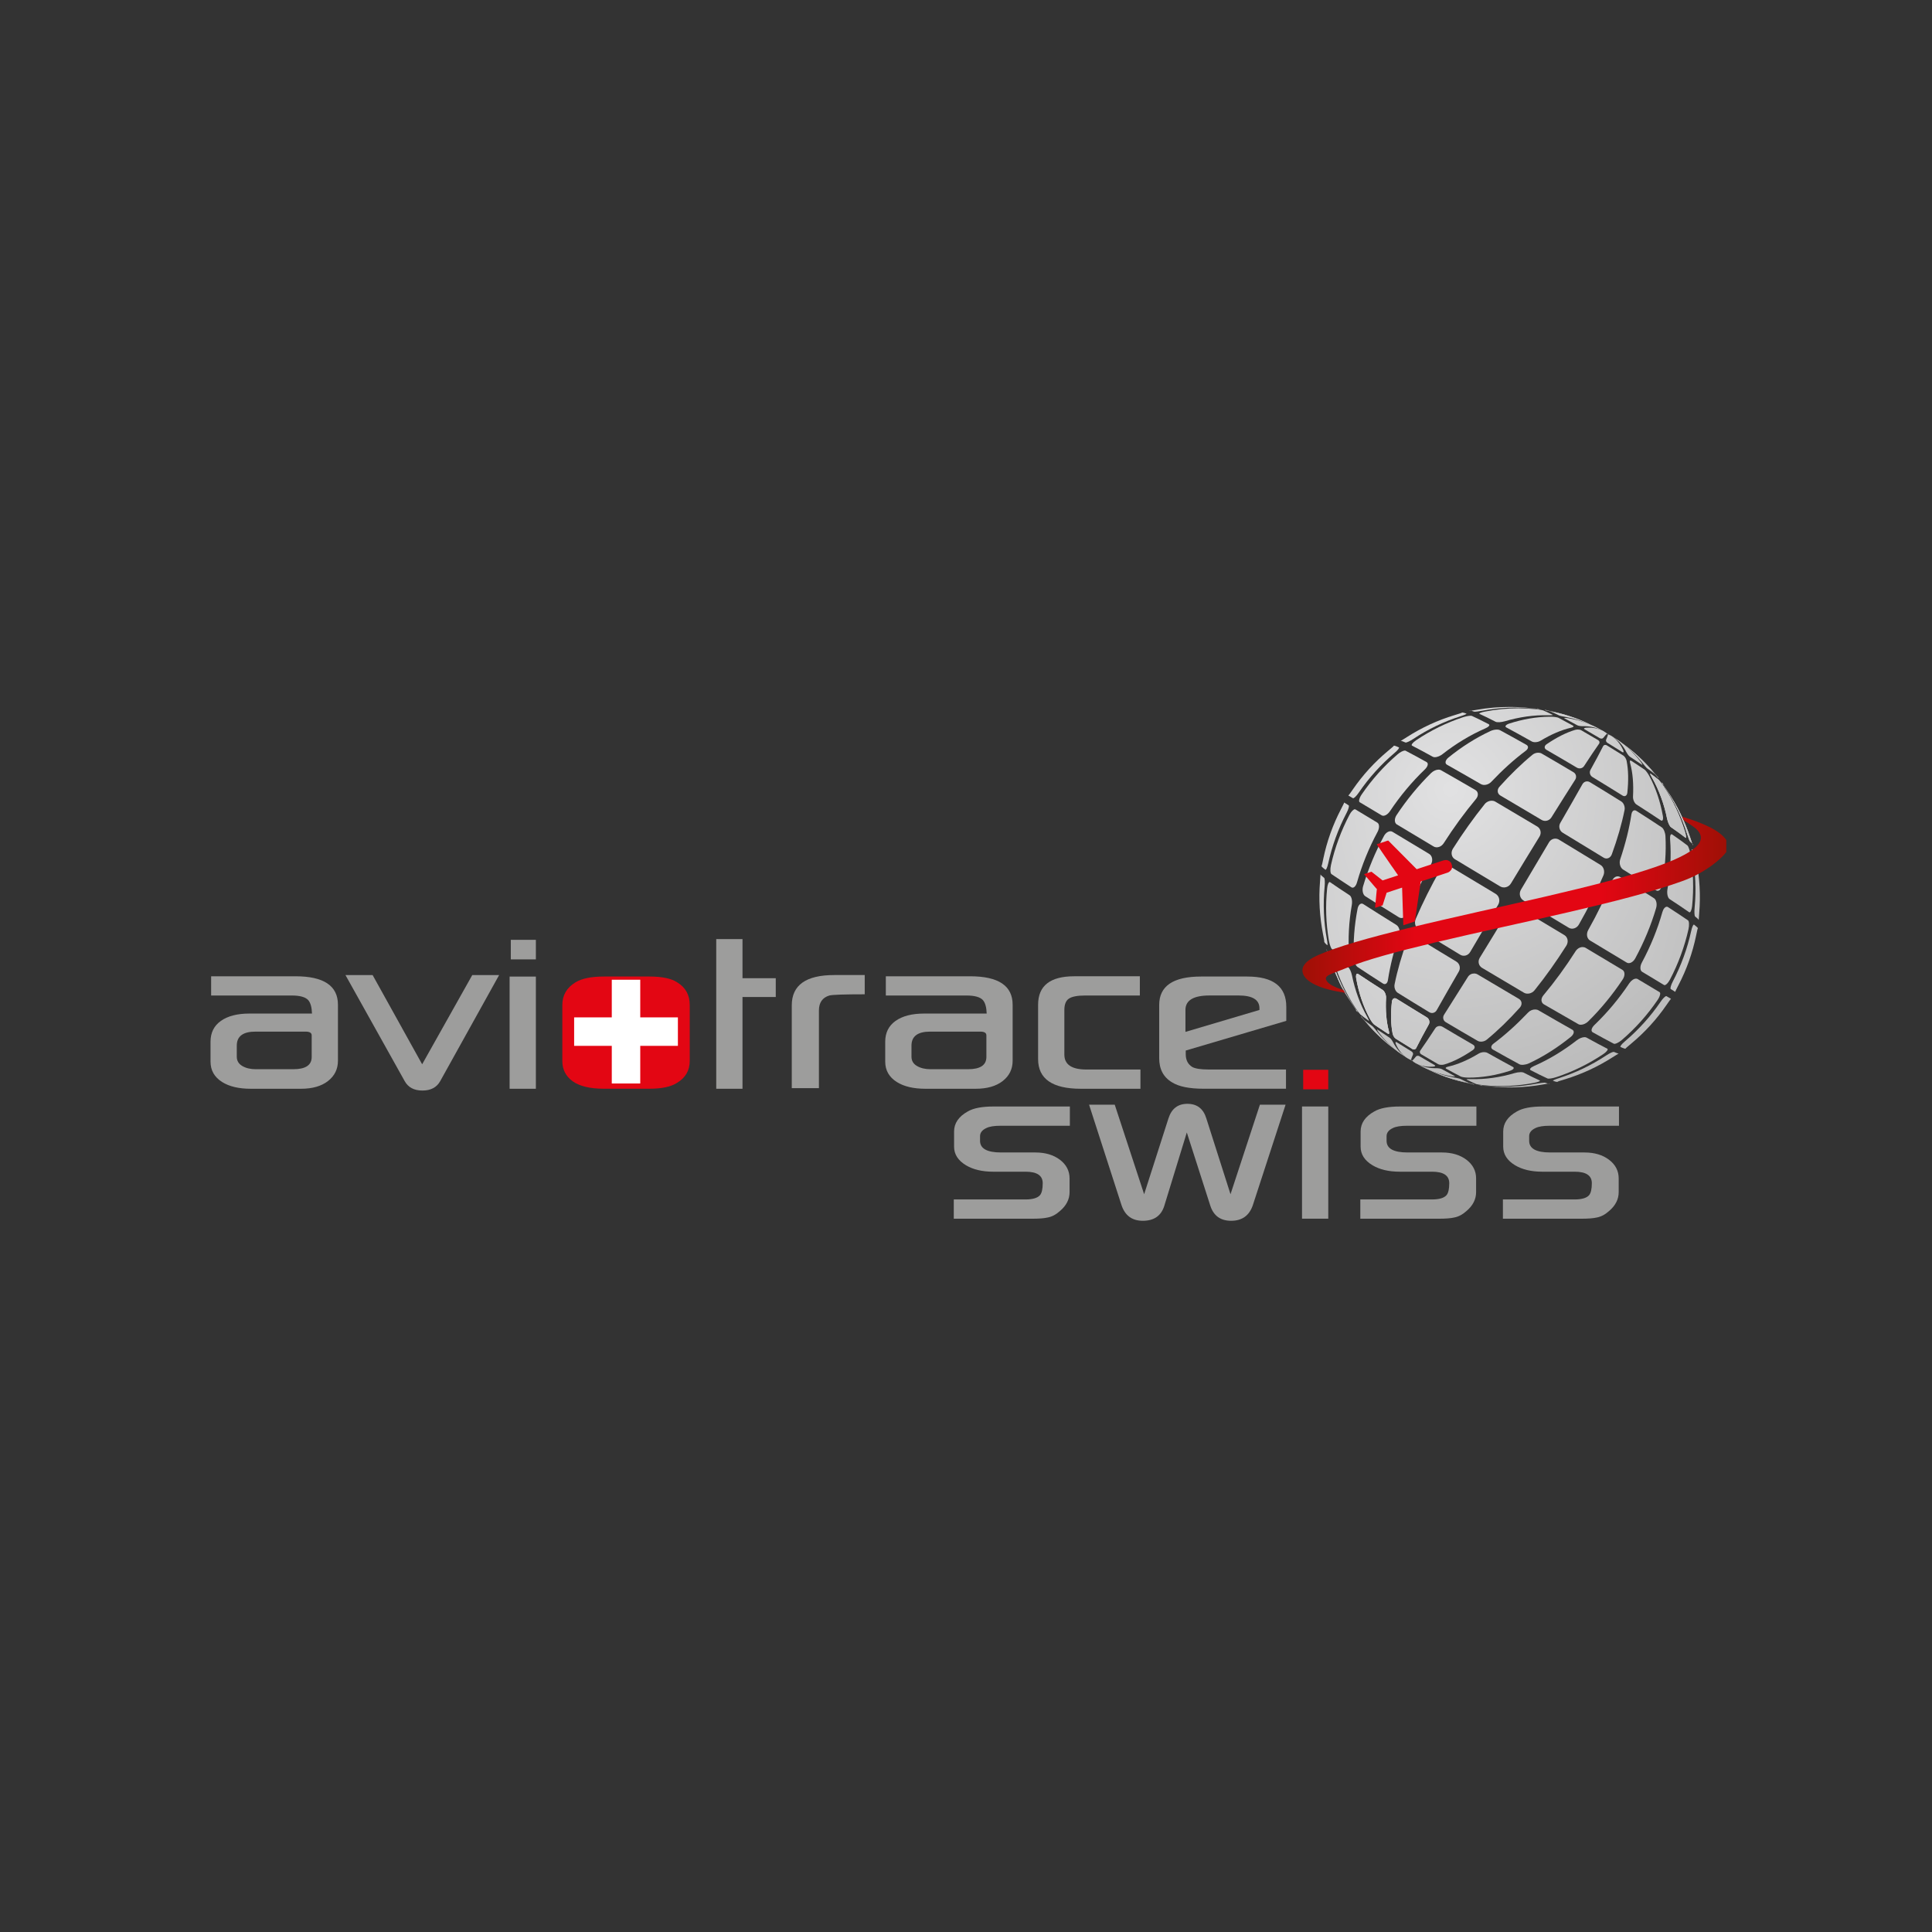 <?xml version="1.0" encoding="UTF-8"?>
<svg width="600" height="600" version="1.1" viewBox="0 0 158.75 158.75" xmlns="http://www.w3.org/2000/svg" xmlns:cc="http://creativecommons.org/ns#" xmlns:dc="http://purl.org/dc/elements/1.1/" xmlns:rdf="http://www.w3.org/1999/02/22-rdf-syntax-ns#">
<rect x="0" y="0" width="158.75" height="158.75" fill="#333333" stroke="none"/>
<defs>
<radialGradient id="bq" cx="0" cy="0" r="1" gradientTransform="matrix(93.691 0 0 172.94 975.27 792.02)" gradientUnits="userSpaceOnUse">
<stop stop-color="#fff" offset="0"/>
<stop stop-color="#fff" offset=".001"/>
<stop stop-color="#9b9a9c" offset="1"/>
</radialGradient>
<radialGradient id="bp" cx="0" cy="0" r="1" gradientTransform="matrix(133.53 0 0 242.26 980.75 807.93)" gradientUnits="userSpaceOnUse">
<stop stop-color="#fff" offset="0"/>
<stop stop-color="#fff" offset=".001"/>
<stop stop-color="#9b9a9c" offset="1"/>
</radialGradient>
<radialGradient id="bo" cx="0" cy="0" r="1" gradientTransform="matrix(133.5 0 0 177.66 980.74 807.92)" gradientUnits="userSpaceOnUse">
<stop stop-color="#fff" offset="0"/>
<stop stop-color="#fff" offset=".001"/>
<stop stop-color="#9b9a9c" offset="1"/>
</radialGradient>
<radialGradient id="bn" cx="0" cy="0" r="1" gradientTransform="matrix(133.5 0 0 237.42 980.75 807.92)" gradientUnits="userSpaceOnUse">
<stop stop-color="#fff" offset="0"/>
<stop stop-color="#fff" offset=".001"/>
<stop stop-color="#9b9a9c" offset="1"/>
</radialGradient>
<radialGradient id="bm" cx="0" cy="0" r="1" gradientTransform="matrix(133.47 0 0 262.66 980.77 807.92)" gradientUnits="userSpaceOnUse">
<stop stop-color="#fff" offset="0"/>
<stop stop-color="#fff" offset=".001"/>
<stop stop-color="#9b9a9c" offset="1"/>
</radialGradient>
<radialGradient id="bl" cx="0" cy="0" r="1" gradientTransform="matrix(133.53 0 0 133.53 980.75 807.93)" gradientUnits="userSpaceOnUse">
<stop stop-color="#e1e1e2" offset="0"/>
<stop stop-color="#e1e1e2" offset=".006"/>
<stop stop-color="#9b9b9a" offset="1"/>
</radialGradient>
<radialGradient id="bk" cx="0" cy="0" r="1" gradientTransform="matrix(133.49 0 0 133.49 980.75 807.91)" gradientUnits="userSpaceOnUse">
<stop stop-color="#e1e1e2" offset="0"/>
<stop stop-color="#e1e1e2" offset=".006"/>
<stop stop-color="#9b9b9a" offset="1"/>
</radialGradient>
<radialGradient id="bj" cx="0" cy="0" r="1" gradientTransform="matrix(133.53 0 0 133.53 980.75 807.93)" gradientUnits="userSpaceOnUse">
<stop stop-color="#e1e1e2" offset="0"/>
<stop stop-color="#e1e1e2" offset=".006"/>
<stop stop-color="#9b9b9a" offset="1"/>
</radialGradient>
<radialGradient id="bi" cx="0" cy="0" r="1" gradientTransform="matrix(133.46 0 0 139.56 980.74 807.9)" gradientUnits="userSpaceOnUse">
<stop stop-color="#e1e1e2" offset="0"/>
<stop stop-color="#e1e1e2" offset=".006"/>
<stop stop-color="#9b9b9a" offset="1"/>
</radialGradient>
<radialGradient id="bh" cx="0" cy="0" r="1" gradientTransform="matrix(133.54 0 0 133.54 980.74 807.94)" gradientUnits="userSpaceOnUse">
<stop stop-color="#e1e1e2" offset="0"/>
<stop stop-color="#e1e1e2" offset=".006"/>
<stop stop-color="#9b9b9a" offset="1"/>
</radialGradient>
<radialGradient id="bg" cx="0" cy="0" r="1" gradientTransform="matrix(133.48 0 0 133.48 980.74 807.91)" gradientUnits="userSpaceOnUse">
<stop stop-color="#e1e1e2" offset="0"/>
<stop stop-color="#e1e1e2" offset=".006"/>
<stop stop-color="#9b9b9a" offset="1"/>
</radialGradient>
<radialGradient id="bf" cx="0" cy="0" r="1" gradientTransform="matrix(133.47 0 0 133.47 980.75 807.9)" gradientUnits="userSpaceOnUse">
<stop stop-color="#e1e1e2" offset="0"/>
<stop stop-color="#e1e1e2" offset=".006"/>
<stop stop-color="#9b9b9a" offset="1"/>
</radialGradient>
<radialGradient id="be" cx="0" cy="0" r="1" gradientTransform="matrix(133.52 0 0 133.52 980.75 807.93)" gradientUnits="userSpaceOnUse">
<stop stop-color="#e1e1e2" offset="0"/>
<stop stop-color="#e1e1e2" offset=".006"/>
<stop stop-color="#9b9b9a" offset="1"/>
</radialGradient>
<radialGradient id="bd" cx="0" cy="0" r="1" gradientTransform="matrix(133.54 0 0 262.83 980.75 807.93)" gradientUnits="userSpaceOnUse">
<stop stop-color="#e1e1e2" offset="0"/>
<stop stop-color="#e1e1e2" offset=".006"/>
<stop stop-color="#9b9b9a" offset="1"/>
</radialGradient>
<radialGradient id="bc" cx="0" cy="0" r="1" gradientTransform="matrix(133.53 0 0 237.47 980.75 807.93)" gradientUnits="userSpaceOnUse">
<stop stop-color="#e1e1e2" offset="0"/>
<stop stop-color="#e1e1e2" offset=".006"/>
<stop stop-color="#9b9b9a" offset="1"/>
</radialGradient>
<radialGradient id="bb" cx="0" cy="0" r="1" gradientTransform="matrix(133.53 0 0 242.26 980.75 807.93)" gradientUnits="userSpaceOnUse">
<stop stop-color="#e1e1e2" offset="0"/>
<stop stop-color="#e1e1e2" offset=".006"/>
<stop stop-color="#9b9b9a" offset="1"/>
</radialGradient>
<radialGradient id="ba" cx="0" cy="0" r="1" gradientTransform="matrix(133.5 0 0 177.66 980.74 807.92)" gradientUnits="userSpaceOnUse">
<stop stop-color="#e1e1e2" offset="0"/>
<stop stop-color="#e1e1e2" offset=".006"/>
<stop stop-color="#9b9b9a" offset="1"/>
</radialGradient>
<radialGradient id="az" cx="0" cy="0" r="1" gradientTransform="matrix(133.51 0 0 133.51 980.75 807.92)" gradientUnits="userSpaceOnUse">
<stop stop-color="#e1e1e2" offset="0"/>
<stop stop-color="#e1e1e2" offset=".006"/>
<stop stop-color="#9b9b9a" offset="1"/>
</radialGradient>
<radialGradient id="ay" cx="0" cy="0" r="1" gradientTransform="matrix(133.53 0 0 133.53 980.75 807.93)" gradientUnits="userSpaceOnUse">
<stop stop-color="#e1e1e2" offset="0"/>
<stop stop-color="#e1e1e2" offset=".006"/>
<stop stop-color="#9b9b9a" offset="1"/>
</radialGradient>
<radialGradient id="ax" cx="0" cy="0" r="1" gradientTransform="matrix(133.54 0 0 133.54 980.74 807.94)" gradientUnits="userSpaceOnUse">
<stop stop-color="#e1e1e2" offset="0"/>
<stop stop-color="#e1e1e2" offset=".006"/>
<stop stop-color="#9b9b9a" offset="1"/>
</radialGradient>
<radialGradient id="aw" cx="0" cy="0" r="1" gradientTransform="matrix(133.32 0 0 133.32 980.75 807.81)" gradientUnits="userSpaceOnUse">
<stop stop-color="#e1e1e2" offset="0"/>
<stop stop-color="#e1e1e2" offset=".006"/>
<stop stop-color="#9b9b9a" offset="1"/>
</radialGradient>
<radialGradient id="av" cx="0" cy="0" r="1" gradientTransform="matrix(133.58 0 0 1040.8 980.78 807.92)" gradientUnits="userSpaceOnUse">
<stop stop-color="#e1e1e2" offset="0"/>
<stop stop-color="#e1e1e2" offset=".006"/>
<stop stop-color="#9b9b9a" offset="1"/>
</radialGradient>
<radialGradient id="au" cx="0" cy="0" r="1" gradientTransform="matrix(133.51 0 0 390.59 980.74 807.92)" gradientUnits="userSpaceOnUse">
<stop stop-color="#e1e1e2" offset="0"/>
<stop stop-color="#e1e1e2" offset=".006"/>
<stop stop-color="#9b9b9a" offset="1"/>
</radialGradient>
<radialGradient id="at" cx="0" cy="0" r="1" gradientTransform="matrix(133.51 0 0 232.25 980.74 807.92)" gradientUnits="userSpaceOnUse">
<stop stop-color="#e1e1e2" offset="0"/>
<stop stop-color="#e1e1e2" offset=".006"/>
<stop stop-color="#9b9b9a" offset="1"/>
</radialGradient>
<radialGradient id="as" cx="0" cy="0" r="1" gradientTransform="matrix(133.52 0 0 157.7 980.75 807.93)" gradientUnits="userSpaceOnUse">
<stop stop-color="#e1e1e2" offset="0"/>
<stop stop-color="#e1e1e2" offset=".006"/>
<stop stop-color="#9b9b9a" offset="1"/>
</radialGradient>
<radialGradient id="ar" cx="0" cy="0" r="1" gradientTransform="matrix(133.5 0 0 133.5 980.75 807.92)" gradientUnits="userSpaceOnUse">
<stop stop-color="#e1e1e2" offset="0"/>
<stop stop-color="#e1e1e2" offset=".006"/>
<stop stop-color="#9b9b9a" offset="1"/>
</radialGradient>
<radialGradient id="aq" cx="0" cy="0" r="1" gradientTransform="matrix(133.51 0 0 133.51 980.74 807.92)" gradientUnits="userSpaceOnUse">
<stop stop-color="#e1e1e2" offset="0"/>
<stop stop-color="#e1e1e2" offset=".006"/>
<stop stop-color="#9b9b9a" offset="1"/>
</radialGradient>
<radialGradient id="ap" cx="0" cy="0" r="1" gradientTransform="matrix(133.52 0 0 133.52 980.75 807.93)" gradientUnits="userSpaceOnUse">
<stop stop-color="#e1e1e2" offset="0"/>
<stop stop-color="#e1e1e2" offset=".006"/>
<stop stop-color="#9b9b9a" offset="1"/>
</radialGradient>
<radialGradient id="ao" cx="0" cy="0" r="1" gradientTransform="matrix(133.5 0 0 133.5 980.75 807.92)" gradientUnits="userSpaceOnUse">
<stop stop-color="#e1e1e2" offset="0"/>
<stop stop-color="#e1e1e2" offset=".006"/>
<stop stop-color="#9b9b9a" offset="1"/>
</radialGradient>
<radialGradient id="an" cx="0" cy="0" r="1" gradientTransform="matrix(133.48 0 0 319.51 980.74 807.92)" gradientUnits="userSpaceOnUse">
<stop stop-color="#e1e1e2" offset="0"/>
<stop stop-color="#e1e1e2" offset=".006"/>
<stop stop-color="#9b9b9a" offset="1"/>
</radialGradient>
<radialGradient id="am" cx="0" cy="0" r="1" gradientTransform="matrix(133.52 0 0 215.51 980.75 807.92)" gradientUnits="userSpaceOnUse">
<stop stop-color="#e1e1e2" offset="0"/>
<stop stop-color="#e1e1e2" offset=".006"/>
<stop stop-color="#9b9b9a" offset="1"/>
</radialGradient>
<radialGradient id="al" cx="0" cy="0" r="1" gradientTransform="matrix(133.51 0 0 166.56 980.75 807.92)" gradientUnits="userSpaceOnUse">
<stop stop-color="#e1e1e2" offset="0"/>
<stop stop-color="#e1e1e2" offset=".006"/>
<stop stop-color="#9b9b9a" offset="1"/>
</radialGradient>
<radialGradient id="ak" cx="0" cy="0" r="1" gradientTransform="matrix(133.51 0 0 142.54 980.75 807.92)" gradientUnits="userSpaceOnUse">
<stop stop-color="#e1e1e2" offset="0"/>
<stop stop-color="#e1e1e2" offset=".006"/>
<stop stop-color="#9b9b9a" offset="1"/>
</radialGradient>
<radialGradient id="aj" cx="0" cy="0" r="1" gradientTransform="matrix(133.52 0 0 133.52 980.75 807.92)" gradientUnits="userSpaceOnUse">
<stop stop-color="#e1e1e2" offset="0"/>
<stop stop-color="#e1e1e2" offset=".006"/>
<stop stop-color="#9b9b9a" offset="1"/>
</radialGradient>
<radialGradient id="ai" cx="0" cy="0" r="1" gradientTransform="matrix(133.52 0 0 133.52 980.75 807.93)" gradientUnits="userSpaceOnUse">
<stop stop-color="#e1e1e2" offset="0"/>
<stop stop-color="#e1e1e2" offset=".006"/>
<stop stop-color="#9b9b9a" offset="1"/>
</radialGradient>
<radialGradient id="ah" cx="0" cy="0" r="1" gradientTransform="matrix(133.51 0 0 133.51 980.76 807.93)" gradientUnits="userSpaceOnUse">
<stop stop-color="#e1e1e2" offset="0"/>
<stop stop-color="#e1e1e2" offset=".006"/>
<stop stop-color="#9b9b9a" offset="1"/>
</radialGradient>
<radialGradient id="ag" cx="0" cy="0" r="1" gradientTransform="matrix(133.49 0 0 138.33 980.76 807.92)" gradientUnits="userSpaceOnUse">
<stop stop-color="#e1e1e2" offset="0"/>
<stop stop-color="#e1e1e2" offset=".006"/>
<stop stop-color="#9b9b9a" offset="1"/>
</radialGradient>
<radialGradient id="af" cx="0" cy="0" r="1" gradientTransform="matrix(133.53 0 0 138.35 980.75 807.92)" gradientUnits="userSpaceOnUse">
<stop stop-color="#e1e1e2" offset="0"/>
<stop stop-color="#e1e1e2" offset=".006"/>
<stop stop-color="#9b9b9a" offset="1"/>
</radialGradient>
<radialGradient id="ae" cx="0" cy="0" r="1" gradientTransform="matrix(133.52 0 0 133.52 980.75 807.92)" gradientUnits="userSpaceOnUse">
<stop stop-color="#e1e1e2" offset="0"/>
<stop stop-color="#e1e1e2" offset=".006"/>
<stop stop-color="#9b9b9a" offset="1"/>
</radialGradient>
<radialGradient id="ad" cx="0" cy="0" r="1" gradientTransform="matrix(133.52 0 0 133.52 980.74 807.92)" gradientUnits="userSpaceOnUse">
<stop stop-color="#e1e1e2" offset="0"/>
<stop stop-color="#e1e1e2" offset=".006"/>
<stop stop-color="#9b9b9a" offset="1"/>
</radialGradient>
<radialGradient id="ac" cx="0" cy="0" r="1" gradientTransform="matrix(133.51 0 0 133.51 980.74 807.92)" gradientUnits="userSpaceOnUse">
<stop stop-color="#e1e1e2" offset="0"/>
<stop stop-color="#e1e1e2" offset=".006"/>
<stop stop-color="#9b9b9a" offset="1"/>
</radialGradient>
<radialGradient id="ab" cx="0" cy="0" r="1" gradientTransform="matrix(133.51 0 0 142.56 980.75 807.92)" gradientUnits="userSpaceOnUse">
<stop stop-color="#e1e1e2" offset="0"/>
<stop stop-color="#e1e1e2" offset=".006"/>
<stop stop-color="#9b9b9a" offset="1"/>
</radialGradient>
<radialGradient id="aa" cx="0" cy="0" r="1" gradientTransform="matrix(133.51 0 0 166.52 980.74 807.92)" gradientUnits="userSpaceOnUse">
<stop stop-color="#e1e1e2" offset="0"/>
<stop stop-color="#e1e1e2" offset=".006"/>
<stop stop-color="#9b9b9a" offset="1"/>
</radialGradient>
<radialGradient id="z" cx="0" cy="0" r="1" gradientTransform="matrix(133.55 0 0 215.45 980.74 807.94)" gradientUnits="userSpaceOnUse">
<stop stop-color="#e1e1e2" offset="0"/>
<stop stop-color="#e1e1e2" offset=".006"/>
<stop stop-color="#9b9b9a" offset="1"/>
</radialGradient>
<radialGradient id="y" cx="0" cy="0" r="1" gradientTransform="matrix(133.51 0 0 319.23 980.75 807.92)" gradientUnits="userSpaceOnUse">
<stop stop-color="#e1e1e2" offset="0"/>
<stop stop-color="#e1e1e2" offset=".006"/>
<stop stop-color="#9b9b9a" offset="1"/>
</radialGradient>
<radialGradient id="x" cx="0" cy="0" r="1" gradientTransform="matrix(133.48 0 0 133.48 980.75 807.93)" gradientUnits="userSpaceOnUse">
<stop stop-color="#e1e1e2" offset="0"/>
<stop stop-color="#e1e1e2" offset=".006"/>
<stop stop-color="#9b9b9a" offset="1"/>
</radialGradient>
<radialGradient id="w" cx="0" cy="0" r="1" gradientTransform="matrix(133.51 0 0 133.51 980.75 807.92)" gradientUnits="userSpaceOnUse">
<stop stop-color="#e1e1e2" offset="0"/>
<stop stop-color="#e1e1e2" offset=".006"/>
<stop stop-color="#9b9b9a" offset="1"/>
</radialGradient>
<radialGradient id="v" cx="0" cy="0" r="1" gradientTransform="matrix(133.51 0 0 133.51 980.75 807.92)" gradientUnits="userSpaceOnUse">
<stop stop-color="#e1e1e2" offset="0"/>
<stop stop-color="#e1e1e2" offset=".006"/>
<stop stop-color="#9b9b9a" offset="1"/>
</radialGradient>
<radialGradient id="u" cx="0" cy="0" r="1" gradientTransform="matrix(133.5 0 0 133.5 980.75 807.92)" gradientUnits="userSpaceOnUse">
<stop stop-color="#e1e1e2" offset="0"/>
<stop stop-color="#e1e1e2" offset=".006"/>
<stop stop-color="#9b9b9a" offset="1"/>
</radialGradient>
<radialGradient id="t" cx="0" cy="0" r="1" gradientTransform="matrix(133.53 0 0 157.66 980.74 807.92)" gradientUnits="userSpaceOnUse">
<stop stop-color="#e1e1e2" offset="0"/>
<stop stop-color="#e1e1e2" offset=".006"/>
<stop stop-color="#9b9b9a" offset="1"/>
</radialGradient>
<radialGradient id="s" cx="0" cy="0" r="1" gradientTransform="matrix(133.52 0 0 232.06 980.74 807.92)" gradientUnits="userSpaceOnUse">
<stop stop-color="#e1e1e2" offset="0"/>
<stop stop-color="#e1e1e2" offset=".006"/>
<stop stop-color="#9b9b9a" offset="1"/>
</radialGradient>
<radialGradient id="r" cx="0" cy="0" r="1" gradientTransform="matrix(133.52 0 0 391.25 980.74 807.92)" gradientUnits="userSpaceOnUse">
<stop stop-color="#e1e1e2" offset="0"/>
<stop stop-color="#e1e1e2" offset=".006"/>
<stop stop-color="#9b9b9a" offset="1"/>
</radialGradient>
<radialGradient id="q" cx="0" cy="0" r="1" gradientTransform="matrix(133.51 0 0 1040 980.75 807.92)" gradientUnits="userSpaceOnUse">
<stop stop-color="#e1e1e2" offset="0"/>
<stop stop-color="#e1e1e2" offset=".006"/>
<stop stop-color="#9b9b9a" offset="1"/>
</radialGradient>
<radialGradient id="p" cx="0" cy="0" r="1" gradientTransform="matrix(133.5 0 0 133.5 980.75 807.92)" gradientUnits="userSpaceOnUse">
<stop stop-color="#e1e1e2" offset="0"/>
<stop stop-color="#e1e1e2" offset=".006"/>
<stop stop-color="#9b9b9a" offset="1"/>
</radialGradient>
<radialGradient id="o" cx="0" cy="0" r="1" gradientTransform="matrix(133.49 0 0 133.49 980.75 807.92)" gradientUnits="userSpaceOnUse">
<stop stop-color="#e1e1e2" offset="0"/>
<stop stop-color="#e1e1e2" offset=".006"/>
<stop stop-color="#9b9b9a" offset="1"/>
</radialGradient>
<radialGradient id="n" cx="0" cy="0" r="1" gradientTransform="matrix(133.5 0 0 133.5 980.75 807.93)" gradientUnits="userSpaceOnUse">
<stop stop-color="#e1e1e2" offset="0"/>
<stop stop-color="#e1e1e2" offset=".006"/>
<stop stop-color="#9b9b9a" offset="1"/>
</radialGradient>
<radialGradient id="m" cx="0" cy="0" r="1" gradientTransform="matrix(133.52 0 0 133.52 980.74 807.92)" gradientUnits="userSpaceOnUse">
<stop stop-color="#e1e1e2" offset="0"/>
<stop stop-color="#e1e1e2" offset=".006"/>
<stop stop-color="#9b9b9a" offset="1"/>
</radialGradient>
<radialGradient id="l" cx="0" cy="0" r="1" gradientTransform="matrix(133.48 0 0 177.63 980.76 807.92)" gradientUnits="userSpaceOnUse">
<stop stop-color="#e1e1e2" offset="0"/>
<stop stop-color="#e1e1e2" offset=".006"/>
<stop stop-color="#9b9b9a" offset="1"/>
</radialGradient>
<radialGradient id="k" cx="0" cy="0" r="1" gradientTransform="matrix(133.55 0 0 242.33 980.73 807.92)" gradientUnits="userSpaceOnUse">
<stop stop-color="#e1e1e2" offset="0"/>
<stop stop-color="#e1e1e2" offset=".006"/>
<stop stop-color="#9b9b9a" offset="1"/>
</radialGradient>
<radialGradient id="j" cx="0" cy="0" r="1" gradientTransform="matrix(133.5 0 0 237.42 980.75 807.92)" gradientUnits="userSpaceOnUse">
<stop stop-color="#e1e1e2" offset="0"/>
<stop stop-color="#e1e1e2" offset=".006"/>
<stop stop-color="#9b9b9a" offset="1"/>
</radialGradient>
<radialGradient id="i" cx="0" cy="0" r="1" gradientTransform="matrix(133.47 0 0 262.66 980.77 807.92)" gradientUnits="userSpaceOnUse">
<stop stop-color="#e1e1e2" offset="0"/>
<stop stop-color="#e1e1e2" offset=".006"/>
<stop stop-color="#9b9b9a" offset="1"/>
</radialGradient>
<radialGradient id="h" cx="0" cy="0" r="1" gradientTransform="matrix(133.47 0 0 133.47 980.75 807.93)" gradientUnits="userSpaceOnUse">
<stop stop-color="#e1e1e2" offset="0"/>
<stop stop-color="#e1e1e2" offset=".006"/>
<stop stop-color="#9b9b9a" offset="1"/>
</radialGradient>
<radialGradient id="g" cx="0" cy="0" r="1" gradientTransform="matrix(133.48 0 0 133.48 980.75 807.93)" gradientUnits="userSpaceOnUse">
<stop stop-color="#e1e1e2" offset="0"/>
<stop stop-color="#e1e1e2" offset=".006"/>
<stop stop-color="#9b9b9a" offset="1"/>
</radialGradient>
<radialGradient id="f" cx="0" cy="0" r="1" gradientTransform="matrix(133.45 0 0 133.45 980.76 807.94)" gradientUnits="userSpaceOnUse">
<stop stop-color="#e1e1e2" offset="0"/>
<stop stop-color="#e1e1e2" offset=".006"/>
<stop stop-color="#9b9b9a" offset="1"/>
</radialGradient>
<radialGradient id="e" cx="0" cy="0" r="1" gradientTransform="matrix(133.46 0 0 133.46 980.76 807.92)" gradientUnits="userSpaceOnUse">
<stop stop-color="#e1e1e2" offset="0"/>
<stop stop-color="#e1e1e2" offset=".006"/>
<stop stop-color="#9b9b9a" offset="1"/>
</radialGradient>
<radialGradient id="d" cx="0" cy="0" r="1" gradientTransform="matrix(133.58 0 0 139.29 980.73 807.92)" gradientUnits="userSpaceOnUse">
<stop stop-color="#e1e1e2" offset="0"/>
<stop stop-color="#e1e1e2" offset=".006"/>
<stop stop-color="#9b9b9a" offset="1"/>
</radialGradient>
<radialGradient id="c" cx="0" cy="0" r="1" gradientTransform="matrix(133.56 0 0 133.56 980.73 807.92)" gradientUnits="userSpaceOnUse">
<stop stop-color="#e1e1e2" offset="0"/>
<stop stop-color="#e1e1e2" offset=".006"/>
<stop stop-color="#9b9b9a" offset="1"/>
</radialGradient>
<radialGradient id="b" cx="0" cy="0" r="1" gradientTransform="matrix(133.57 0 0 133.57 980.73 807.92)" gradientUnits="userSpaceOnUse">
<stop stop-color="#e1e1e2" offset="0"/>
<stop stop-color="#e1e1e2" offset=".006"/>
<stop stop-color="#9b9b9a" offset="1"/>
</radialGradient>
<radialGradient id="a" cx="0" cy="0" r="1" gradientTransform="matrix(133.54 0 0 133.54 980.74 807.92)" gradientUnits="userSpaceOnUse">
<stop stop-color="#e1e1e2" offset="0"/>
<stop stop-color="#e1e1e2" offset=".006"/>
<stop stop-color="#9b9b9a" offset="1"/>
</radialGradient>
<linearGradient id="br" x2="1" gradientTransform="matrix(99.154 0 0 99.154 946.27 781.01)" gradientUnits="userSpaceOnUse">
<stop stop-color="#9e1006" offset="0"/>
<stop stop-color="#e30613" offset=".265"/>
<stop stop-color="#e30613" offset=".265"/>
<stop stop-color="#e30613" offset=".702"/>
<stop stop-color="#9e1006" offset="1"/>
</linearGradient>
</defs>
<g transform="translate(0 -138.25)">
<g transform="matrix(.353 0 0 -.353 -227.03 488.29)">
<path d="m952.33 707.94h-6.112v26.116h6.112z" fill="#9d9d9c"/>
<path d="m946.49 738.05h5.836v4.546h-5.836z" fill="#e30613"/>
<path d="m986.81 729.57h-16.151c-1.455 0-2.548-0.174-3.265-0.523-0.996-0.459-1.492-1.098-1.492-1.906v-1.079c0-1.805 1.63-2.71 4.9-2.71h7.986c2.314 0 4.22-0.569 5.712-1.699 1.493-1.139 2.241-2.585 2.241-4.344v-3.191c0-1.667-0.753-3.142-2.259-4.413-0.901-0.814-1.856-1.309-2.847-1.493-0.813-0.188-2.003-0.28-3.578-0.28h-18.268v4.482h16.638c1.713 0 2.856 0.335 3.435 1.006 0.418 0.509 0.629 1.437 0.629 2.778 0 1.786-1.336 2.677-4 2.677h-7.531c-2.548 0-4.656 0.496-6.323 1.492-1.855 1.112-2.779 2.558-2.779 4.34v3.509c0 1.942 1.066 3.508 3.197 4.688 1.295 0.762 3.288 1.148 5.969 1.148h17.786z" fill="#9d9d9c"/>
<path d="m1020 729.57h-16.15c-1.456 0-2.545-0.174-3.261-0.523-0.996-0.459-1.497-1.098-1.497-1.906v-1.079c0-1.805 1.635-2.71 4.9-2.71h7.986c2.314 0 4.22-0.569 5.712-1.699 1.498-1.139 2.241-2.585 2.241-4.344v-3.191c0-1.667-0.753-3.142-2.259-4.413-0.9-0.814-1.851-1.309-2.847-1.493-0.813-0.188-2.002-0.28-3.577-0.28h-18.268v4.482h16.637c1.713 0 2.861 0.335 3.435 1.006 0.418 0.509 0.629 1.437 0.629 2.778 0 1.786-1.331 2.677-3.995 2.677h-7.536c-2.548 0-4.656 0.496-6.323 1.492-1.85 1.112-2.778 2.558-2.778 4.34v3.509c0 1.942 1.065 3.508 3.196 4.688 1.295 0.762 3.288 1.148 5.974 1.148h17.781z" fill="#9d9d9c"/>
<path d="m721.81 744.71c0-1.947-0.771-3.522-2.31-4.726-1.538-1.203-3.642-1.804-6.305-1.804h-11.669c-2.778 0-5.001 0.519-6.667 1.566-1.805 1.134-2.71 2.718-2.71 4.753v4.619c0 2.108 0.804 3.729 2.416 4.863 1.607 1.135 3.811 1.704 6.617 1.704h14.585c-0.046 1.456-0.335 2.498-0.868 3.123-0.648 0.721-1.924 1.079-3.821 1.079h-18.787v4.477h19.623c6.599 0 9.896-2.209 9.896-6.631zm-6.112 0.868v5.037c0 0.579-0.478 0.868-1.424 0.868h-11.669c-2.897 0-4.344-1.088-4.344-3.265v-2.571c0-0.951 0.432-1.672 1.286-2.168 0.854-0.5 1.897-0.748 3.127-0.748h8.753c2.847 0 4.271 0.95 4.271 2.847" fill="#9d9d9c"/>
<path d="m759.33 764.65-13.717-24.692c-0.813-1.46-2.19-2.191-4.133-2.191-1.947 0-3.324 0.731-4.133 2.191l-13.79 24.692h6.323l11.532-20.771 11.668 20.771z" fill="#9d9d9c"/>
<path d="m767.88 738.18h-6.112v26.116h6.112zm0 30.116h-5.836v4.551h5.836z" fill="#9d9d9c"/>
<path d="m823.72 759.54h-7.743v-21.358h-6.111v34.836h6.111v-9.102h7.743z" fill="#9d9d9c"/>
<path d="m844.43 760.17c-4.726 0-7.467-0.092-8.229-0.28-1.622-0.487-2.434-1.653-2.434-3.504v-18.061h-6.319v19.274c0 4.702 3.297 7.053 9.896 7.053h7.086z" fill="#9d9d9c"/>
<path d="m878.86 744.71c0-1.947-0.771-3.522-2.31-4.726-1.538-1.203-3.642-1.804-6.3-1.804h-11.674c-2.778 0-5 0.519-6.667 1.566-1.805 1.134-2.71 2.718-2.71 4.753v4.619c0 2.108 0.808 3.729 2.416 4.863 1.607 1.135 3.816 1.704 6.617 1.704h14.585c-0.046 1.456-0.335 2.498-0.868 3.123-0.648 0.721-1.924 1.079-3.821 1.079h-18.787v4.477h19.623c6.599 0 9.896-2.209 9.896-6.631zm-6.112 0.868v5.037c0 0.579-0.473 0.868-1.424 0.868h-11.669c-2.897 0-4.343-1.088-4.343-3.265v-2.571c0-0.951 0.431-1.672 1.285-2.168 0.859-0.5 1.901-0.748 3.127-0.748h8.753c2.847 0 4.271 0.95 4.271 2.847" fill="#9d9d9c"/>
<path d="m908.61 738.18h-13.854c-6.65 0-9.97 2.305-9.97 6.911v12.642c0 4.423 2.802 6.632 8.404 6.632h15.282v-4.478h-12.743c-1.786 0-3.035-0.239-3.756-0.711-0.717-0.474-1.075-1.36-1.075-2.66v-10.382c0-2.315 1.713-3.472 5.139-3.472h12.573z" fill="#9d9d9c"/>
<path d="m942.56 753.99-23.406-6.911v-0.868c0-1.364 0.519-2.361 1.561-2.985 0.717-0.372 1.956-0.56 3.715-0.56h18.061v-4.478h-19.204c-3.316 0-5.754 0.501-7.33 1.493-1.992 1.18-2.984 3.058-2.984 5.625v12.367c0 4.422 3.251 6.631 9.758 6.631h10.732c6.061 0 9.097-2.347 9.097-7.049zm-6.25 2.535v0.381c0 1.993-1.621 2.989-4.863 2.989h-6.737c-3.752 0-5.625-1.125-5.625-3.37v-5.107z" fill="#9d9d9c"/>
<path d="m800.78 762.95c-1.369 0.905-3.522 1.355-6.461 1.355h-10.59c-2.943 0-5.152-0.45-6.636-1.355-2.038-1.249-3.053-3.008-3.053-5.281v-13.023c0-1.988 0.803-3.564 2.411-4.721 1.612-1.157 4.036-1.736 7.278-1.736h10.59c2.852 0 4.978 0.45 6.392 1.35 1.988 1.185 2.985 2.884 2.985 5.107v13.023c0 2.342-0.969 4.101-2.916 5.281" fill="#e30613"/>
<path d="m953.73 766.17c1.263-3.875 1.8-4.73 4.074-8.109 0.541-0.804 0.987-1.447 0.982-1.47-0.046-0.124 0.152-0.335 0.414-0.587 0.078-0.074-0.299 0.472-0.822 1.244-2.186 3.265-3.206 4.808-4.404 8.605z" fill="url(#bq)"/>
<path d="m958.83 763.86c0.597-3.366 1.654-6.535 3.159-9.331 0.354-0.653 0.836-1.281 1.066-1.428 0.974-0.675 2.03-1.368 3.159-2.103 0.281-0.179 0.368 0.069 0.229 0.583-0.619 2.273-0.811 4.895-0.665 7.738 0.046 0.712-0.317 1.56-0.817 1.882-2.026 1.29-3.927 2.526-5.662 3.688-0.074 0.05-0.143 0.078-0.202 0.078-0.262 0-0.386-0.436-0.267-1.107" fill="url(#bp)"/>
<path d="m967.14 758.46c-0.289-2.741-0.271-5.258 0.17-7.435 0.096-0.478 0.432-1.014 0.73-1.193 1.258-0.8 2.558-1.604 3.881-2.407 0.321-0.192 0.698-0.101 0.863 0.211 0.766 1.543 1.758 3.389 2.944 5.529 0.307 0.56 0.096 1.3-0.478 1.644-2.384 1.447-4.73 2.889-6.999 4.307-0.151 0.097-0.294 0.138-0.431 0.138-0.349 0-0.634-0.293-0.68-0.794" fill="url(#bo)"/>
<path d="m1027.7 810.58c1.626-2.87 2.81-6.117 3.508-9.566 0.174-0.83 0.565-1.721 0.904-1.951 1.323-0.919 2.462-1.731 3.385-2.457 0.193-0.147 0.156 0.474-0.124 1.378-1.148 3.766-2.82 7.339-4.964 10.558-0.505 0.761-1.029 1.432-1.139 1.524-0.533 0.436-1.18 0.923-1.929 1.456-0.027 0.018-0.045 0.028-0.059 0.028-0.092 0 0.087-0.392 0.418-0.97" fill="url(#bn)"/>
<path d="m1030.7 808.3c2.186-3.265 3.921-6.87 5.107-10.672 0.293-0.909 0.601-1.759 0.734-1.869 0.203-0.189 0.386-0.363 0.505-0.51-0.105 0.303-0.257 0.767-0.427 1.285-1.267 3.877-3.067 7.574-5.345 10.953-0.538 0.803-0.987 1.451-0.983 1.469 0.051 0.124-0.147 0.336-0.413 0.589-0.01 4e-3 -0.01 9e-3 -0.01 9e-3 -0.018 0 0.35-0.524 0.832-1.254m6.489-13.414c0.059 0.064 0 0.198-0.143 0.363 0.083-0.234 0.138-0.372 0.143-0.363" fill="url(#bm)"/>
<path d="m960.31 754.56c0.073-0.069 0.601-0.712 1.217-1.406 2.553-2.92 5.534-5.45 8.789-7.489 0.776-0.477 1.424-0.85 1.424-0.85s-0.675 0.41-1.492 0.941c-3.394 2.237-6.498 4.941-9.171 8.023-0.625 0.722-1.121 1.319-1.143 1.319-0.037-0.12 0.142-0.308 0.376-0.538" fill="url(#bl)"/>
<path d="m961.73 752.96c1.827-2.093 3.88-3.976 6.098-5.62-1.511 1.199-2.889 2.586-4.106 4.119-0.463 0.582-0.959 1.185-1.134 1.309-0.67 0.477-1.253 0.918-1.731 1.308-9e-3 5e-3 -0.014 9e-3 -0.018 9e-3 -0.033 0 0.335-0.486 0.891-1.125m8.867-7.522c0.62-0.363 1.139-0.629 1.139-0.629s-0.634 0.358-1.396 0.827c-0.859 0.533-1.699 1.106-2.512 1.704 0.881-0.699 1.805-1.337 2.769-1.902" fill="url(#bk)"/>
<path d="m964.18 751.14c1.677-2.171 3.707-4.017 5.961-5.423-1.101 0.809-2.034 1.939-2.714 3.265-0.211 0.423-0.569 0.919-0.818 1.079-1.009 0.662-1.96 1.286-2.833 1.888-0.027 0.019-0.05 0.028-0.064 0.028-0.082 0 0.092-0.344 0.468-0.837m6.894-6.005c0.353-0.194 0.661-0.318 0.661-0.318s-0.496 0.248-1.079 0.589c-0.175 0.1-0.345 0.201-0.515 0.311 0.299-0.22 0.607-0.413 0.933-0.582" fill="url(#bj)"/>
<path d="m968.06 748.57c0.684-1.556 1.763-2.816 3.09-3.491 0.179-0.096 0.345-0.164 0.459-0.21-9e-3 -0.074 5e-3 -0.106 0.042-0.102 0.046 0.01 0.087 0.046 0.087 0.046s-0.046 0.018-0.129 0.056c9e-3 0.197 0.17 0.679 0.427 1.239 0.111 0.23-0.027 0.579-0.308 0.749-1.189 0.721-2.351 1.442-3.476 2.158-0.065 0.037-0.114 0.055-0.156 0.055-0.138 0-0.165-0.193-0.036-0.5" fill="url(#bi)"/>
<path d="m972.74 745.68c-0.381-0.487-0.721-0.855-0.891-0.96 0.092-0.078 0.229-0.193 0.395-0.307 1.227-0.85 2.842-1.217 4.537-1.079 0.432 0.027 0.574 0.215 0.299 0.362-1.162 0.661-2.343 1.355-3.536 2.062-0.119 0.073-0.253 0.106-0.381 0.106-0.175 0-0.336-0.065-0.423-0.184m-1.006-0.969c9e-3 -0.037 0.051-0.032 0.115 9e-3 -0.069 0.051-0.11 0.087-0.11 0.087s-0.01-0.05-5e-3 -0.096" fill="url(#bh)"/>
<path d="m971.74 744.81s0.257-0.21 0.583-0.436c0.313-0.211 0.643-0.395 0.983-0.56-0.184 0.105-0.367 0.211-0.543 0.327-0.573 0.352-1.023 0.669-1.023 0.669zm9.129-3.696c0.703-0.119 1.116-0.092 0.9 0.013-0.942 0.496-1.942 1.039-2.998 1.621-0.258 0.143-0.869 0.225-1.332 0.216-1.488-0.022-2.903 0.262-4.133 0.85 2.291-1.331 4.867-2.246 7.563-2.7" fill="url(#bg)"/>
<path d="m971.74 744.81s0.477-0.33 1.088-0.706c0.905-0.557 1.856-1.053 2.833-1.484-0.863 0.413-1.712 0.863-2.539 1.345-0.775 0.455-1.382 0.845-1.382 0.845zm11.894-5c0.881-0.212 1.515-0.299 1.395-0.249-0.574 0.235-1.225 0.542-1.974 0.915-0.193 0.091-0.955 0.243-1.69 0.38-1.979 0.363-3.895 0.961-5.704 1.764 2.531-1.226 5.208-2.177 7.973-2.81" fill="url(#bf)"/>
<path d="m971.74 744.81s0.625-0.394 1.414-0.853c3.339-1.92 6.971-3.367 10.737-4.249 0.904-0.215 1.722-0.381 1.813-0.403 0.317-0.111 0.57-0.179 0.652-0.088 0.014 0.014-0.757 0.174-1.703 0.386-3.972 0.913-7.816 2.379-11.388 4.335-0.855 0.468-1.525 0.872-1.525 0.872z" fill="url(#be)"/>
<path d="m952.03 770.3c-0.078 0.221-0.133 0.358-0.147 0.358-0.055-0.064 9e-3 -0.193 0.147-0.358m0.427-1.286c1.268-3.871 3.072-7.573 5.346-10.952 0.541-0.804 0.987-1.447 0.982-1.47-0.046-0.124 0.152-0.335 0.414-0.587 0.078-0.074-0.299 0.472-0.822 1.244-2.186 3.265-3.918 6.874-5.111 10.672-0.29 0.909-0.598 1.759-0.726 1.874-0.207 0.184-0.39 0.358-0.51 0.505 0.111-0.303 0.262-0.772 0.427-1.286" fill="url(#bd)"/>
<path d="m953.69 767.56c1.153-3.765 2.83-7.334 4.965-10.562 0.514-0.762 1.033-1.433 1.144-1.52 0.532-0.436 1.184-0.918 1.933-1.456 0.192-0.137 9e-3 0.271-0.364 0.946-1.625 2.871-2.805 6.117-3.512 9.557-0.165 0.839-0.56 1.727-0.896 1.961-1.327 0.918-2.461 1.73-3.388 2.457-0.024 0.013-0.037 0.018-0.056 0.018-0.134 0-0.069-0.588 0.174-1.401" fill="url(#bc)"/>
<path d="m958.83 763.86c0.597-3.366 1.654-6.535 3.159-9.331 0.354-0.653 0.836-1.281 1.066-1.428 0.974-0.675 2.03-1.368 3.159-2.103 0.281-0.179 0.368 0.069 0.229 0.583-0.619 2.273-0.811 4.895-0.665 7.738 0.046 0.712-0.317 1.56-0.817 1.882-2.026 1.29-3.927 2.526-5.662 3.688-0.074 0.05-0.143 0.078-0.202 0.078-0.262 0-0.386-0.436-0.267-1.107" fill="url(#bb)"/>
<path d="m967.14 758.46c-0.289-2.741-0.271-5.258 0.17-7.435 0.096-0.478 0.432-1.014 0.73-1.193 1.258-0.8 2.558-1.604 3.881-2.407 0.321-0.192 0.698-0.101 0.863 0.211 0.766 1.543 1.758 3.389 2.944 5.529 0.307 0.56 0.096 1.3-0.478 1.644-2.384 1.447-4.73 2.889-6.999 4.307-0.151 0.097-0.294 0.138-0.431 0.138-0.349 0-0.634-0.293-0.68-0.794" fill="url(#ba)"/>
<path d="m977.24 752.26c-1.336-2.043-2.498-3.783-3.494-5.192-0.207-0.295-0.106-0.672 0.215-0.859 1.332-0.795 2.651-1.562 3.94-2.306 0.308-0.166 0.928-0.22 1.402-0.078 2.134 0.634 4.362 1.791 6.649 3.339 0.579 0.389 0.605 0.983 0.059 1.285-2.324 1.345-4.693 2.732-7.094 4.166-0.208 0.123-0.437 0.178-0.657 0.178-0.405 0-0.794-0.188-1.02-0.533" fill="url(#az)"/>
<path d="m987.35 746.37c-2.438-1.469-4.85-2.53-7.146-3.049-0.519-0.119-0.693-0.317-0.409-0.478 1.176-0.656 2.296-1.258 3.344-1.799 0.234-0.13 1.019-0.262 1.758-0.267 3.174-0.023 6.47 0.532 9.731 1.589 0.79 0.257 1.098 0.666 0.685 0.895-1.847 0.992-3.821 2.085-5.924 3.266-0.207 0.118-0.487 0.179-0.786 0.179-0.423 0-0.891-0.12-1.253-0.336" fill="url(#ay)"/>
<path d="m995.66 741.82c-3.375-1.002-6.796-1.484-10.094-1.393-0.771 0.024-1.217-0.018-1.005-0.123 0.826-0.409 1.557-0.753 2.19-1.024 0.133-0.05 0.979-0.203 1.883-0.289 3.849-0.377 7.792-0.179 11.655 0.573 0.932 0.179 1.497 0.437 1.277 0.539-1.071 0.481-2.324 1.097-3.757 1.836-0.147 0.073-0.386 0.11-0.666 0.11-0.44 0-0.987-0.083-1.483-0.229" fill="url(#ax)"/>
<path d="m1000.8 739.36c-3.908-0.735-7.907-0.905-11.815-0.505-0.932 0.092-1.589 0.179-1.488 0.143 0.349-0.116 0.629-0.19 0.72-0.092 6e-3 0.022 0.786-0.079 1.75-0.175 4.055-0.418 8.169-0.281 12.179 0.418 0.537 0.096 1.024 0.179 1.335 0.229-0.182 0.042-0.422 0.115-0.674 0.212-0.032 9e-3 -0.083 0.013-0.151 0.013-0.331 0-1.08-0.105-1.856-0.243m2.681 0.018c0.212-0.046 0.359-0.041 0.386 0.042 0 4e-3 0 4e-3 -0.022 4e-3 -0.046 0-0.175-0.018-0.364-0.046" fill="url(#aw)"/>
<path d="m950.52 788.04c0-0.234-0.046-0.882-0.111-1.639-0.33-4.06-0.096-8.17 0.684-12.17 0.189-0.95 0.34-1.722 0.312-1.745-0.114-0.119 0.216-0.477 0.675-0.881 0.139-0.12 0.079 0.537-0.091 1.483-0.73 3.982-0.896 8.1-0.505 12.179 0.091 0.982 0.046 1.877-0.12 2.01-0.422 0.322-0.743 0.621-0.844 0.763 0 0.069-6e-3 0.101-0.014 0.101-0.028-0.01-0.023-0.042 0.014-0.101" fill="url(#av)"/>
<path d="m952.07 784.84c-0.422-4.078-0.28-8.178 0.404-12.142 0.166-0.941 0.483-1.813 0.68-1.974 0.974-0.744 2.158-1.594 3.541-2.544 0.358-0.244 0.565 0.261 0.5 1.139-0.293 3.774-0.073 7.696 0.611 11.632 0.17 0.95-0.046 1.97-0.509 2.268-1.782 1.161-3.307 2.181-4.552 3.054-0.027 0.023-0.063 0.032-0.091 0.032-0.243 0-0.501-0.602-0.584-1.465" fill="url(#au)"/>
<path d="m959.15 780.08c-0.758-3.894-1.052-7.77-0.855-11.499 0.046-0.867 0.437-1.781 0.846-2.056 1.823-1.218 3.807-2.499 5.932-3.859 0.524-0.325 1.02 0.019 1.139 0.786 0.515 3.366 1.401 6.898 2.618 10.511 0.294 0.891 0 1.952-0.68 2.374-2.75 1.708-5.327 3.33-7.686 4.84-0.116 0.074-0.231 0.111-0.345 0.111-0.423 0-0.827-0.464-0.969-1.208" fill="url(#at)"/>
<path d="m970.73 772.79c-1.304-3.559-2.31-7.021-2.966-10.31-0.151-0.748 0.193-1.63 0.749-1.974 2.383-1.484 4.835-2.995 7.337-4.509 0.598-0.364 1.36-0.162 1.713 0.463 1.566 2.783 3.289 5.795 5.158 9.014 0.459 0.795 0.211 1.828-0.57 2.302-3.246 1.955-6.433 3.898-9.524 5.799-0.211 0.125-0.436 0.188-0.652 0.188-0.528 0-1.024-0.353-1.245-0.973" fill="url(#as)"/>
<path d="m984.83 764.21c-1.974-3.16-3.826-6.099-5.543-8.79-0.39-0.606-0.211-1.373 0.386-1.731 2.517-1.497 5.001-2.957 7.435-4.358 0.56-0.326 1.501-0.221 2.094 0.266 2.599 2.123 5.175 4.634 7.71 7.458 0.62 0.694 0.528 1.612-0.202 2.044-3.127 1.837-6.337 3.737-9.593 5.68-0.262 0.161-0.552 0.234-0.84 0.234-0.575 0-1.13-0.285-1.447-0.803" fill="url(#ar)"/>
<path d="m998.85 755.93c-2.636-2.773-5.332-5.216-8.059-7.246-0.624-0.469-0.693-1.07-0.152-1.373 2.191-1.244 4.257-2.388 6.186-3.43 0.432-0.234 1.424-0.148 2.209 0.215 3.389 1.581 6.668 3.66 9.749 6.163 0.753 0.602 0.909 1.359 0.359 1.667-2.448 1.378-5.085 2.893-7.885 4.519-0.23 0.133-0.505 0.193-0.79 0.193-0.569 0-1.195-0.253-1.617-0.708" fill="url(#aq)"/>
<path d="m1010.2 749.48c-3.146-2.451-6.503-4.486-9.97-6.001-0.818-0.358-1.157-0.781-0.781-0.978 1.493-0.776 2.797-1.424 3.913-1.929 0.23-0.106 1.158 0.018 2.062 0.321 3.821 1.259 7.508 3.064 10.906 5.345 0.813 0.547 1.235 1.125 0.956 1.263-1.36 0.694-2.977 1.562-4.836 2.59-0.123 0.069-0.28 0.101-0.464 0.101-0.519 0-1.217-0.271-1.786-0.712" fill="url(#ap)"/>
<path d="m1017 745.92c-3.421-2.259-7.132-4.041-10.989-5.273-0.918-0.289-1.52-0.549-1.35-0.614 0.569-0.216 1.037-0.341 1.092-0.189 0.01 0.042 0.758 0.267 1.686 0.547 3.899 1.189 7.636 2.916 11.063 5.115 0.638 0.409 1.184 0.754 1.4 0.868-0.179 0.018-0.588 0.166-1.065 0.382-0.023 9e-3 -0.041 0.013-0.073 0.013-0.281 0-1.02-0.358-1.764-0.849m2.902 0.454c0.065-4e-3 0.101 5e-3 0.097 0.037v4e-3c-0.013 0-0.046-0.018-0.092-0.041" fill="url(#ao)"/>
<path d="m956.03 804.81c0.041-0.023-0.321-0.726-0.762-1.584-1.883-3.615-3.266-7.49-4.093-11.481-0.192-0.951-0.362-1.717-0.398-1.722-0.116-0.027 0.28-0.408 0.867-0.849 0.179-0.139 0.468 0.536 0.68 1.501 0.885 4.05 2.324 7.995 4.252 11.688 0.464 0.881 0.689 1.685 0.483 1.804-0.611 0.376-1.029 0.647-1.029 0.647z" fill="url(#an)"/>
<path d="m957.26 801.94c-1.943-3.701-3.403-7.655-4.307-11.705-0.212-0.964-0.157-1.892 0.11-2.08 1.277-0.873 2.828-1.901 4.652-3.082 0.468-0.303 1.046 0.221 1.308 1.167 1.144 4.023 2.751 7.958 4.767 11.714 0.482 0.891 0.473 1.86-0.036 2.173-1.994 1.198-3.697 2.227-5.112 3.085-0.036 0.023-0.078 0.032-0.124 0.032-0.316 0-0.858-0.527-1.258-1.304" fill="url(#am)"/>
<path d="m965.3 797.03c-2.034-3.757-3.669-7.687-4.858-11.692-0.285-0.941-0.051-1.983 0.491-2.333 2.411-1.529 5.028-3.173 7.839-4.914 0.689-0.426 1.538-0.046 1.91 0.854 1.561 3.863 3.435 7.702 5.556 11.467 0.506 0.9 0.322 1.994-0.431 2.443-3.053 1.838-5.905 3.559-8.541 5.143-0.143 0.088-0.299 0.125-0.464 0.125-0.528 0-1.13-0.409-1.502-1.093" fill="url(#al)"/>
<path d="m978.38 789.12c-2.136-3.761-4.045-7.577-5.69-11.406-0.39-0.891-0.087-1.979 0.644-2.434 3.159-1.929 6.401-3.903 9.716-5.906 0.79-0.478 1.828-0.193 2.315 0.643 2.098 3.582 4.275 7.256 6.503 10.984 0.531 0.896 0.275 2.04-0.579 2.554-3.582 2.149-7.109 4.261-10.53 6.328-0.243 0.142-0.514 0.216-0.79 0.216-0.611 0-1.231-0.354-1.589-0.979" fill="url(#ak)"/>
<path d="m994.24 779.58c-2.245-3.72-4.467-7.362-6.644-10.903-0.514-0.822-0.276-1.868 0.519-2.346 3.325-1.984 6.59-3.923 9.777-5.8 0.748-0.436 1.846-0.184 2.452 0.569 2.608 3.243 5.083 6.727 7.398 10.383 0.555 0.877 0.353 1.975-0.445 2.462-3.427 2.052-6.949 4.169-10.531 6.318-0.279 0.171-0.597 0.248-0.904 0.248-0.634 0-1.258-0.33-1.622-0.931" fill="url(#aj)"/>
<path d="m1009.9 770.2c-2.319-3.646-4.835-7.091-7.512-10.291-0.625-0.749-0.561-1.671 0.142-2.084 2.856-1.659 5.538-3.206 8.023-4.616 0.555-0.316 1.583-0.032 2.286 0.656 2.976 2.934 5.671 6.228 8.041 9.786 0.561 0.854 0.524 1.833-0.064 2.191-2.641 1.579-5.497 3.292-8.551 5.125-0.225 0.133-0.478 0.197-0.74 0.197-0.601 0-1.234-0.353-1.625-0.964" fill="url(#ai)"/>
<path d="m1022.4 762.74c-2.364-3.55-5.093-6.815-8.109-9.708-0.708-0.679-0.887-1.437-0.409-1.704 1.897-1.061 3.531-1.947 4.909-2.659 0.284-0.147 1.134 0.235 1.887 0.878 3.146 2.699 5.956 5.841 8.307 9.298 0.565 0.818 0.767 1.64 0.473 1.819-1.414 0.84-3.122 1.865-5.115 3.058-0.111 0.065-0.235 0.092-0.372 0.092-0.501 0-1.125-0.413-1.571-1.074" fill="url(#ah)"/>
<path d="m1029.7 758.45c-2.351-3.441-5.171-6.558-8.33-9.24-0.753-0.638-1.203-1.217-1.002-1.304 0.657-0.313 1.186-0.482 1.158-0.372-0.014 0.037 0.587 0.546 1.327 1.166 3.141 2.604 5.915 5.644 8.22 9.001 0.537 0.79 0.992 1.414 1.033 1.42-0.046 0.027-0.464 0.265-1.047 0.61-0.019 9e-3 -0.037 0.013-0.064 0.013-0.244 0-0.79-0.546-1.295-1.294m2.406 0.671v0" fill="url(#ag)"/>
<path d="m967.62 818.05c-0.024-3e-3 -0.032-0.01-0.029-0.032 0.015-0.037-0.582-0.546-1.326-1.166-3.137-2.604-5.911-5.639-8.22-9.001-0.538-0.78-0.987-1.415-1.034-1.418 0.047-0.024 0.464-0.268 1.047-0.611 0.198-0.12 0.804 0.459 1.364 1.28 2.352 3.44 5.162 6.559 8.326 9.24 0.753 0.638 1.208 1.212 1.005 1.308-0.504 0.234-0.926 0.387-1.09 0.4zm-10.618-11.614s0-3e-3 4e-3 -3e-3h5e-3c-5e-3 0-9e-3 3e-3 -9e-3 3e-3z" fill="url(#af)"/>
<path d="m968.43 816c-3.15-2.704-5.956-5.85-8.317-9.299-0.564-0.822-0.766-1.639-0.473-1.818 1.42-0.85 3.133-1.865 5.121-3.059 0.519-0.312 1.377 0.138 1.938 0.982 2.365 3.546 5.097 6.811 8.109 9.704 0.712 0.684 0.9 1.442 0.41 1.708-1.893 1.056-3.527 1.948-4.905 2.659-0.042 0.019-0.097 0.028-0.156 0.028-0.373 0-1.089-0.349-1.727-0.905" fill="url(#ae)"/>
<path d="m976.27 811.68c-2.976-2.935-5.68-6.223-8.04-9.791-0.561-0.845-0.528-1.827 0.064-2.186 2.636-1.58 5.497-3.293 8.555-5.125 0.753-0.45 1.8-0.105 2.361 0.771 2.323 3.642 4.839 7.086 7.512 10.287 0.625 0.748 0.555 1.672-0.142 2.085-2.857 1.662-5.534 3.21-8.027 4.619-0.152 0.083-0.336 0.125-0.542 0.125-0.552 0-1.236-0.29-1.741-0.785" fill="url(#ad)"/>
<path d="m988.75 804.45c-2.609-3.242-5.079-6.727-7.403-10.378-0.555-0.873-0.349-1.979 0.45-2.457 3.43-2.057 6.953-4.174 10.53-6.323 0.854-0.515 1.994-0.207 2.525 0.684 2.246 3.719 4.469 7.361 6.645 10.901 0.51 0.828 0.271 1.87-0.518 2.347-3.32 1.984-6.586 3.926-9.781 5.8-0.249 0.142-0.533 0.212-0.827 0.212-0.593 0-1.217-0.281-1.621-0.786" fill="url(#ac)"/>
<path d="m1003.7 795.53c-2.102-3.576-4.279-7.254-6.507-10.984-0.533-0.891-0.275-2.034 0.583-2.549 3.582-2.153 7.095-4.27 10.526-6.332 0.794-0.482 1.868-0.142 2.374 0.763 2.145 3.76 4.055 7.576 5.699 11.407 0.382 0.89 0.087 1.983-0.653 2.433-3.15 1.929-6.401 3.908-9.707 5.906-0.257 0.156-0.546 0.23-0.836 0.23-0.579 0-1.152-0.308-1.479-0.874" fill="url(#ab)"/>
<path d="m1018.4 786.6c-1.571-3.858-3.435-7.701-5.556-11.462-0.511-0.905-0.327-1.998 0.426-2.452 3.059-1.837 5.911-3.555 8.541-5.139 0.598-0.358 1.479 0.074 1.966 0.969 2.035 3.761 3.674 7.688 4.859 11.692 0.289 0.942 0.055 1.984-0.491 2.333-2.411 1.534-5.029 3.172-7.839 4.913-0.194 0.12-0.395 0.17-0.597 0.17-0.528 0-1.039-0.372-1.309-1.024" fill="url(#aa)"/>
<path d="m1030.1 779.3c-1.134-4.019-2.746-7.959-4.762-11.716-0.487-0.886-0.463-1.864 0.041-2.171 1.989-1.199 3.698-2.228 5.112-3.082 0.285-0.179 0.913 0.386 1.377 1.267 1.943 3.702 3.398 7.656 4.308 11.707 0.215 0.963 0.151 1.896-0.106 2.075-1.277 0.881-2.834 1.905-4.656 3.086-0.092 0.055-0.184 0.086-0.281 0.086-0.395 0-0.817-0.487-1.033-1.252" fill="url(#z)"/>
<path d="m1036.8 774.88c-0.887-4.05-2.319-8-4.253-11.692-0.459-0.881-0.688-1.681-0.486-1.805 0.587-0.363 1.001-0.62 1.037-0.643-0.036 0.023 0.317 0.725 0.763 1.589 1.882 3.605 3.256 7.485 4.086 11.476 0.198 0.955 0.363 1.717 0.405 1.722 0.11 0.027-0.285 0.408-0.868 0.854-0.018 0.01-0.032 0.013-0.046 0.013-0.183 0-0.445-0.633-0.638-1.514m-3.702-14.14c0.01-5e-3 0.01 0 0 0" fill="url(#y)"/>
<path d="m983.51 825.76c-0.072-5e-3 -0.12-0.029-0.133-0.073-0.013-0.033-0.758-0.258-1.689-0.543-3.904-1.18-7.638-2.911-11.063-5.11-0.634-0.404-1.185-0.753-1.401-0.869 0.184-0.013 0.593-0.164 1.071-0.38 0.201-0.088 1.014 0.294 1.831 0.83 3.417 2.265 7.133 4.051 10.994 5.281 0.914 0.29 1.516 0.548 1.351 0.616-0.37 0.135-0.703 0.237-0.901 0.248zm-14.382-6.632c0-9e-3 0.036 6e-3 0.096 0.037-8e-3 0-0.023 6e-3 -0.036 6e-3 -0.046 0-0.065-0.015-0.06-0.043" fill="url(#x)"/>
<path d="m983.69 824.66c-3.82-1.258-7.503-3.068-10.901-5.345-0.817-0.547-1.241-1.125-0.96-1.268 1.359-0.693 2.976-1.566 4.836-2.589 0.486-0.266 1.483 0.018 2.245 0.606 3.15 2.461 6.512 4.495 9.979 6.006 0.817 0.358 1.157 0.776 0.771 0.979-1.488 0.775-2.792 1.422-3.912 1.928-0.051 0.023-0.138 0.036-0.258 0.036-0.398 0-1.107-0.132-1.8-0.353" fill="url(#w)"/>
<path d="m990.06 821.44c-3.38-1.575-6.668-3.655-9.749-6.154-0.749-0.606-0.905-1.359-0.349-1.675 2.439-1.374 5.078-2.885 7.885-4.51 0.688-0.404 1.767-0.166 2.411 0.509 2.626 2.774 5.317 5.217 8.049 7.251 0.62 0.468 0.689 1.066 0.156 1.373-2.194 1.24-4.261 2.384-6.185 3.426-0.165 0.088-0.408 0.133-0.684 0.133-0.469 0-1.043-0.119-1.534-0.353" fill="url(#v)"/>
<path d="m999.89 815.95c-2.594-2.122-5.175-4.639-7.705-7.458-0.624-0.693-0.532-1.612 0.193-2.043 3.137-1.837 6.346-3.739 9.598-5.681 0.781-0.469 1.804-0.207 2.291 0.574 1.97 3.154 3.821 6.098 5.542 8.784 0.386 0.607 0.207 1.373-0.394 1.732-2.512 1.497-4.997 2.952-7.426 4.362-0.216 0.125-0.487 0.184-0.776 0.184-0.459 0-0.956-0.156-1.323-0.454" fill="url(#u)"/>
<path d="m1011.5 809.09c-1.566-2.787-3.292-5.804-5.157-9.024-0.463-0.789-0.216-1.822 0.566-2.291 3.25-1.96 6.433-3.903 9.523-5.804 0.731-0.441 1.571-0.092 1.902 0.786 1.299 3.567 2.305 7.021 2.966 10.308 0.147 0.753-0.202 1.631-0.753 1.98-2.379 1.483-4.831 2.994-7.33 4.509-0.201 0.12-0.422 0.179-0.638 0.179-0.426 0-0.845-0.229-1.079-0.643" fill="url(#t)"/>
<path d="m1022.9 802.09c-0.514-3.365-1.4-6.892-2.617-10.511-0.294-0.89 0-1.951 0.679-2.374 2.751-1.708 5.323-3.325 7.683-4.84 0.537-0.339 1.139 0.152 1.318 1.098 0.758 3.899 1.056 7.774 0.854 11.499-0.042 0.868-0.436 1.781-0.849 2.061-1.819 1.208-3.803 2.499-5.929 3.849-0.129 0.087-0.261 0.124-0.39 0.124-0.358 0-0.657-0.331-0.749-0.906" fill="url(#s)"/>
<path d="m1031.9 796.22c0.289-3.77 0.073-7.692-0.621-11.628-0.16-0.946 0.051-1.969 0.511-2.264 1.785-1.166 3.305-2.186 4.554-3.058 0.262-0.179 0.575 0.464 0.68 1.437 0.414 4.074 0.285 8.174-0.403 12.142-0.166 0.936-0.487 1.814-0.69 1.965-0.963 0.749-2.153 1.598-3.536 2.553-0.064 0.042-0.114 0.06-0.17 0.06-0.247 0-0.381-0.468-0.325-1.207" fill="url(#r)"/>
<path d="m1037.1 792.46c0.722-3.986 0.891-8.101 0.506-12.188-0.097-0.968-0.051-1.874 0.128-2.007 0.413-0.317 0.735-0.606 0.831-0.762 0-0.069 0.01-0.106 0.014-0.106 0.032 0.014 0.023 0.051-0.014 0.106 0 0.248 0.046 0.891 0.115 1.644 0.335 4.055 0.097 8.169-0.684 12.164-0.188 0.951-0.34 1.723-0.312 1.75 0.115 0.114-0.217 0.473-0.676 0.878-0.013 8e-3 -0.018 8e-3 -0.027 8e-3 -0.1 0-0.041-0.62 0.119-1.487" fill="url(#q)"/>
<path d="m986.94 826.4c-0.542-0.092-1.029-0.174-1.341-0.219 0.188-0.043 0.427-0.12 0.684-0.216 0.166-0.06 1.06 0.059 1.994 0.229 3.921 0.734 7.916 0.905 11.824 0.5 0.932-0.091 1.589-0.174 1.483-0.137-0.339 0.114-0.619 0.188-0.707 0.092-0.018-0.018-0.794 0.078-1.759 0.174-1.51 0.156-3.04 0.234-4.564 0.234-2.553 0-5.107-0.216-7.614-0.657m-1.727-0.265c-4e-3 -0.015 0.142 3e-3 0.386 0.046-0.087 0.013-0.157 0.022-0.22 0.022-0.088 0-0.143-0.019-0.166-0.068" fill="url(#p)"/>
<path d="m988.8 825.98c-0.932-0.174-1.497-0.436-1.272-0.536 1.07-0.478 2.319-1.098 3.756-1.837 0.368-0.189 1.327-0.115 2.149 0.119 3.376 1 6.787 1.483 10.084 1.396 0.777-0.024 1.222 0.014 1.005 0.119-0.825 0.413-1.547 0.758-2.185 1.024-0.137 0.055-0.969 0.206-1.878 0.289-1.282 0.125-2.562 0.188-3.853 0.188-2.604 0-5.225-0.256-7.806-0.762" fill="url(#o)"/>
<path d="m1003.8 824.78c-3.054-0.024-6.216-0.578-9.351-1.593-0.789-0.257-1.097-0.675-0.684-0.891 1.847-0.992 3.829-2.084 5.924-3.269 0.514-0.289 1.428-0.207 2.044 0.161 2.433 1.464 4.849 2.525 7.145 3.044 0.515 0.115 0.694 0.317 0.408 0.477-1.184 0.657-2.296 1.259-3.347 1.809-0.224 0.119-0.943 0.25-1.654 0.262z" fill="url(#n)"/>
<path d="m1009.8 821.72c-2.13-0.634-4.362-1.79-6.645-3.339-0.573-0.386-0.601-0.973-0.064-1.29 2.324-1.337 4.698-2.733 7.095-4.156 0.579-0.344 1.328-0.184 1.676 0.349 1.337 2.048 2.498 3.789 3.495 5.198 0.207 0.29 0.11 0.671-0.212 0.854-1.331 0.791-2.649 1.562-3.944 2.301-0.189 0.106-0.482 0.165-0.794 0.165-0.207 0-0.423-0.028-0.607-0.082" fill="url(#m)"/>
<path d="m1016.3 817.91c-0.776-1.543-1.763-3.384-2.948-5.529-0.303-0.555-0.096-1.3 0.478-1.644 2.383-1.447 4.73-2.889 6.999-4.308 0.532-0.33 1.037-0.037 1.115 0.657 0.289 2.742 0.266 5.262-0.174 7.44-0.097 0.477-0.441 1.005-0.731 1.193-1.258 0.799-2.558 1.598-3.89 2.407-0.11 0.064-0.225 0.096-0.339 0.096-0.207 0-0.404-0.11-0.51-0.312" fill="url(#l)"/>
<path d="m1022.6 813.96c0.624-2.277 0.812-4.904 0.665-7.742-0.041-0.711 0.317-1.561 0.818-1.873 2.025-1.3 3.921-2.535 5.662-3.697 0.395-0.262 0.62 0.202 0.473 1.024-0.602 3.375-1.658 6.544-3.169 9.336-0.349 0.647-0.841 1.281-1.051 1.433-0.978 0.67-2.035 1.364-3.169 2.098-0.059 0.042-0.11 0.06-0.151 0.06-0.157 0-0.189-0.239-0.078-0.639" fill="url(#k)"/>
<path d="m1027.7 810.58c1.626-2.87 2.81-6.117 3.508-9.566 0.174-0.83 0.565-1.721 0.904-1.951 1.323-0.919 2.462-1.731 3.385-2.457 0.193-0.147 0.156 0.474-0.124 1.378-1.148 3.766-2.82 7.339-4.964 10.558-0.505 0.761-1.029 1.432-1.139 1.524-0.533 0.436-1.18 0.923-1.929 1.456-0.027 0.018-0.045 0.028-0.059 0.028-0.092 0 0.087-0.392 0.418-0.97" fill="url(#j)"/>
<path d="m1030.7 808.3c2.186-3.265 3.921-6.87 5.107-10.672 0.293-0.909 0.601-1.759 0.734-1.869 0.203-0.189 0.386-0.363 0.505-0.51-0.105 0.303-0.257 0.767-0.427 1.285-1.267 3.877-3.067 7.574-5.345 10.953-0.538 0.803-0.987 1.451-0.983 1.469 0.051 0.124-0.147 0.336-0.413 0.589-0.01 4e-3 -0.01 9e-3 -0.01 9e-3 -0.018 0 0.35-0.524 0.832-1.254m6.489-13.414c0.059 0.064 0 0.198-0.143 0.363 0.083-0.234 0.138-0.372 0.143-0.363" fill="url(#i)"/>
<path d="m1002.7 826.33c-0.018-0.014 0.758-0.175 1.7-0.391 3.967-0.909 7.815-2.373 11.393-4.325 0.849-0.474 1.52-0.878 1.52-0.878s-0.625 0.4-1.414 0.854c-3.335 1.925-6.967 3.362-10.742 4.253-0.9 0.216-1.717 0.377-1.809 0.404-0.211 0.069-0.395 0.124-0.519 0.124-0.055 0-0.101-0.013-0.129-0.041" fill="url(#h)"/>
<path d="m1004.1 826c-0.01-2e-3 0-6e-3 0.01-0.013 0.571-0.234 1.227-0.547 1.975-0.914 0.184-0.096 0.951-0.247 1.685-0.385 1.948-0.359 3.825-0.938 5.598-1.714-2.498 1.204-5.139 2.136-7.866 2.765-0.689 0.157-1.224 0.251-1.37 0.261zm11.913-4.426c0.773-0.45 1.383-0.841 1.383-0.841s-0.478 0.331-1.089 0.708c-0.936 0.574-1.919 1.089-2.939 1.533 0.9-0.426 1.787-0.895 2.645-1.4" fill="url(#g)"/>
<path d="m1007.3 824.41c0.942-0.493 1.938-1.034 2.995-1.618 0.261-0.142 0.863-0.225 1.341-0.211 1.487 0.023 2.916-0.27 4.146-0.863-2.296 1.336-4.876 2.26-7.577 2.714-0.322 0.055-0.579 0.073-0.744 0.073-0.207 0-0.28-0.032-0.161-0.095m9.006-3.005c0.578-0.358 1.024-0.675 1.024-0.675s-0.253 0.207-0.589 0.441c-0.302 0.206-0.623 0.386-0.959 0.547 0.18-0.101 0.354-0.202 0.524-0.313" fill="url(#f)"/>
<path d="m1012.3 822.22c-0.436-0.035-0.569-0.219-0.298-0.371 1.162-0.662 2.342-1.35 3.532-2.062 0.289-0.17 0.651-0.124 0.817 0.083 0.372 0.487 0.716 0.854 0.886 0.955-0.092 0.073-0.234 0.192-0.399 0.307-1.061 0.735-2.421 1.112-3.872 1.112-0.22 0-0.445-0.01-0.666-0.024m4.937-1.395c0.069-0.051 0.106-0.088 0.106-0.088s0.013 0.051 0 0.097c0 0.018-0.015 0.023-0.028 0.023-0.018 0-0.046-9e-3 -0.078-0.032" fill="url(#e)"/>
<path d="m1017.4 820.78c-0.051-9e-3 -0.092-0.046-0.092-0.046s0.05-0.018 0.133-0.05c-0.014-0.202-0.175-0.68-0.432-1.239-0.11-0.24 0.028-0.579 0.312-0.749 1.186-0.721 2.352-1.442 3.473-2.159 0.266-0.165 0.367 0.042 0.192 0.441-0.679 1.557-1.768 2.815-3.091 3.494-0.179 0.092-0.344 0.166-0.454 0.212 0 0.065 0 0.096-0.037 0.096z" fill="url(#d)"/>
<path d="m1017.4 820.73s0.496-0.252 1.079-0.583c0.169-0.101 0.339-0.206 0.509-0.311-0.298 0.219-0.601 0.407-0.918 0.577-0.363 0.194-0.67 0.317-0.67 0.317zm4.307-4.165c0.216-0.422 0.57-0.918 0.822-1.079 1.011-0.656 1.952-1.285 2.833-1.887 0.198-0.134 0.028 0.234-0.403 0.803-1.677 2.186-3.706 4.028-5.971 5.434 1.107-0.804 2.04-1.934 2.719-3.271" fill="url(#c)"/>
<path d="m1017.4 820.73s0.633-0.348 1.396-0.826c0.821-0.505 1.625-1.048 2.406-1.621-0.849 0.665-1.74 1.272-2.664 1.818-0.62 0.363-1.138 0.629-1.138 0.629zm8.008-6.64c0.473-0.592 0.965-1.199 1.139-1.318 0.675-0.477 1.254-0.918 1.731-1.304 0.106-0.087-0.28 0.427-0.877 1.112-1.85 2.13-3.935 4.045-6.199 5.703 1.547-1.217 2.961-2.622 4.206-4.193" fill="url(#b)"/>
<path d="m1017.4 820.73s0.675-0.404 1.492-0.932c3.398-2.236 6.498-4.946 9.171-8.026 0.629-0.736 1.134-1.337 1.143-1.319 0.037 0.11-0.142 0.308-0.385 0.533-0.065 0.064-0.598 0.712-1.204 1.405-2.562 2.921-5.528 5.451-8.793 7.491-0.777 0.486-1.424 0.848-1.424 0.848z" fill="url(#a)"/>
<path d="m1035.1 800.65c0.79-0.463 1.502-0.955 2.159-1.418 1.675-1.177 2.341-2.563 1.304-4.028-1.139-1.593-4.349-3.361-9.469-5.185-6.673-2.378-15.788-4.674-26.052-7.062-10.672-2.484-21.9-4.882-32.26-7.421-9.005-2.205-16.26-4.239-20.797-6.237-3.895-1.712-4.157-3.503-3.215-4.964 0.73-1.134 2.58-2.24 5.524-3.026 1.157-0.307 2.522-0.564 3.94-0.794l-0.389 0.657c-1.953 0.592-3.399 1.313-3.881 2.112-0.795 1.299 0.959 1.52 4.757 3.081 4.473 1.837 11.526 3.743 20.283 5.828 10.168 2.416 21.207 4.753 31.728 7.2 10.194 2.37 19.292 4.693 26.006 7.123 5.229 1.887 8.982 5.06 10.231 6.755 0 9e-3 0.01 0.018 0.013 0.023v2.773c-0.349 0.538-0.872 1.052-1.474 1.534-1.291 1.024-3.178 1.929-5.166 2.686-1.208 0.465-2.457 0.878-3.632 1.227z" fill="url(#br)"/>
<path d="m980.95 790.69c0.064-0.202 0.133-0.404 0.198-0.602 0.027-0.28-0.019-0.675-0.152-0.868-0.156-0.225-0.317-0.413-0.583-0.588-0.175-0.114-0.427-0.183-0.666-0.261-0.372-0.119-0.744-0.244-1.121-0.372-1.589-0.519-3.187-1.047-4.775-1.571-0.455-3.099-0.914-6.204-1.369-9.308-0.886-0.289-1.768-0.583-2.658-0.872-0.01 9e-3 -0.01 0.013-0.023 0.018-0.097 2.911-0.193 5.823-0.286 8.734-1.203-0.395-2.401-0.79-3.6-1.185-0.317-0.987-0.629-1.97-0.941-2.953-0.565-0.188-1.129-0.371-1.694-0.56-0.023 0.019-0.033 0.019-0.051 0.051 0.037 0.087 0.018 0.202 0.028 0.303 0.023 0.225 0.041 0.454 0.064 0.689 0.073 0.739 0.142 1.488 0.211 2.241 0.028 0.252 0.05 0.505 0.074 0.767 4e-3 0.05 0.054 0.266 0.036 0.316-0.041 0.065-0.147 0.143-0.197 0.203-0.17 0.193-0.331 0.385-0.492 0.569-0.528 0.592-1.005 1.199-1.529 1.795-0.183 0.207-0.358 0.414-0.542 0.625-0.046 0.055-0.197 0.175-0.192 0.244 4e-3 0.027-5e-3 0.018 0.018 0.036 0.041 0.05 0.353 0.124 0.441 0.156 0.275 0.087 0.551 0.179 0.831 0.271 0.133 0.046 0.289 0.11 0.413 0.129 0.864-0.675 1.723-1.35 2.581-2.025 1.203 0.394 2.397 0.789 3.6 1.185 0 4e-3 -4e-3 0.013-4e-3 0.018-0.033 0.023-0.037 0.06-0.065 0.096-0.087 0.115-0.165 0.248-0.257 0.372-0.276 0.368-0.505 0.763-0.78 1.135-0.689 0.922-1.305 1.928-1.984 2.856-0.243 0.326-0.441 0.675-0.68 0.987-0.087 0.106-0.133 0.216-0.216 0.326-0.229 0.308-0.427 0.638-0.657 0.955-0.073 0.097-0.142 0.212-0.22 0.317-0.028 0.032-0.092 0.097-0.087 0.133 0 0.033-5e-3 0.019 0.018 0.037 0.033 0.041 0.138 0.06 0.193 0.078 0.165 0.051 0.326 0.106 0.491 0.161 0.432 0.142 0.859 0.284 1.291 0.423 0.211 0.073 0.459 0.183 0.666 0.21 2.209-2.227 4.417-4.449 6.626-6.676 0.703 0.229 1.405 0.464 2.113 0.697 1.047 0.345 2.094 0.685 3.136 1.029 0.561 0.189 1.199 0.45 1.653 0.409 0.304-0.027 0.597-0.156 0.822-0.344 0.088-0.07 0.166-0.166 0.23-0.258 0.037-0.041 0.05-0.101 0.087-0.128" fill="#e30613"/>
<path d="m791.22 753.84h8.762v-4.712h-8.762v-8.762h-4.712v8.762h-8.762v4.712h8.762v8.762h4.712z" fill="#fff"/>
<path d="m791.22 753.84h8.762v-4.712h-8.762v-8.762h-4.712v8.762h-8.762v4.712h8.762v8.762h4.712z" fill="none" stroke="#fff" stroke-miterlimit="10" stroke-width="1.915"/>
<path d="m892.18 729.57h-16.151c-1.455 0-2.544-0.174-3.265-0.523-0.997-0.459-1.492-1.098-1.492-1.906v-1.079c0-1.805 1.63-2.71 4.9-2.71h7.985c2.315 0 4.22-0.569 5.713-1.699 1.492-1.139 2.241-2.585 2.241-4.344v-3.191c0-1.667-0.753-3.142-2.26-4.413-0.9-0.814-1.85-1.309-2.847-1.493-0.812-0.188-2.002-0.28-3.577-0.28h-18.268v4.482h16.638c1.713 0 2.856 0.335 3.435 1.006 0.418 0.509 0.629 1.437 0.629 2.778 0 1.786-1.332 2.677-3.995 2.677h-7.536c-2.548 0-4.656 0.496-6.323 1.492-1.851 1.112-2.779 2.558-2.779 4.34v3.509c0 1.942 1.066 3.508 3.197 4.688 1.295 0.762 3.288 1.148 5.969 1.148h17.786z" fill="#9d9d9c"/>
<path d="m942.39 734.47-7.604-23.338c-0.813-2.456-2.503-3.683-5.07-3.683-2.457 0-4.064 1.158-4.831 3.472l-5.483 17.088-5.244-17.088c-0.722-2.314-2.389-3.472-5.006-3.472-2.498 0-4.156 1.227-4.964 3.683l-7.536 23.338h5.974l6.843-20.84 5.657 17.644c0.722 2.268 2.191 3.403 4.413 3.403 2.246 0 3.715-1.135 4.409-3.403l5.625-17.644 6.842 20.84z" fill="#9d9d9c"/>
</g>
</g>
</svg>
